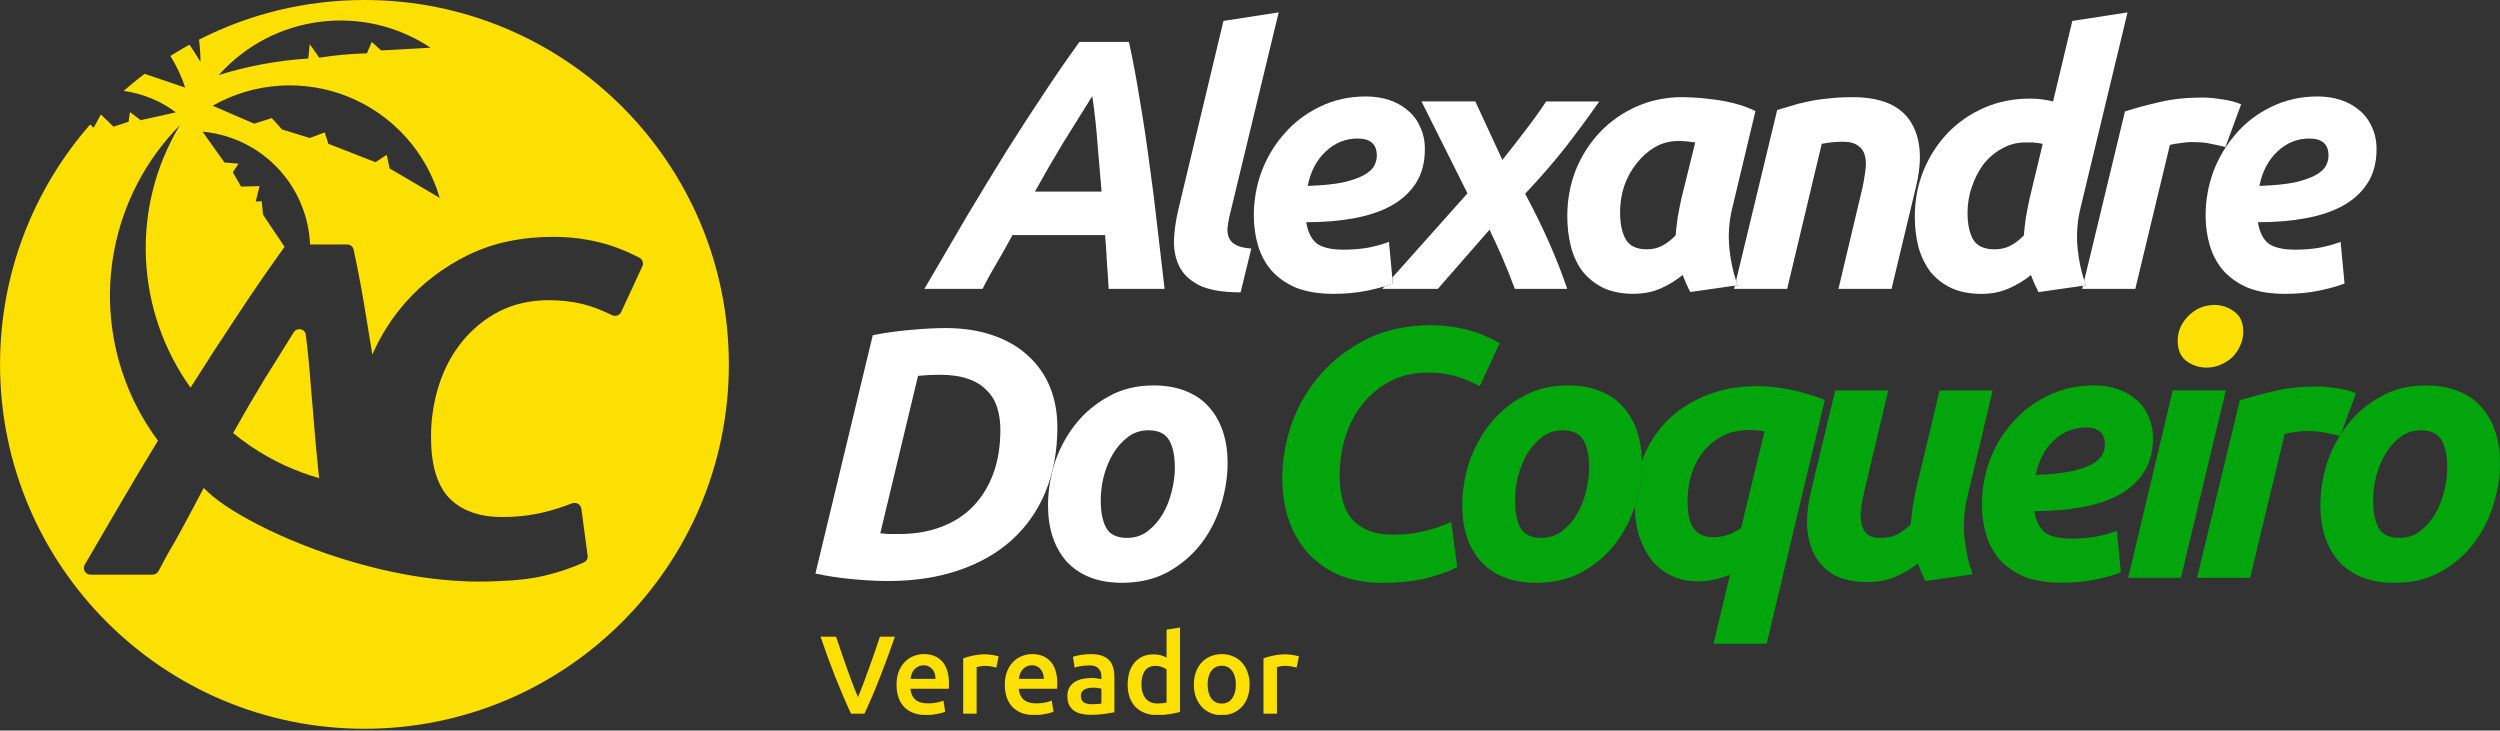 <svg xmlns="http://www.w3.org/2000/svg" width="859" height="251" viewBox="0 0 859 251" fill="none"><rect x="0" y="0" width="859" height="251" fill="#333333" stroke="none"/><path d="M108.501 152.759C107.953 146.103 107.353 139.01 106.7 131.474C106.305 126.003 105.762 120.537 105.078 115.066C104.814 112.949 102.06 112.364 100.928 114.17C97.473 119.694 94.044 125.192 90.653 130.658C87.056 136.593 83.538 142.643 80.094 148.794C81.779 150.174 83.533 151.495 85.35 152.759C85.676 152.986 86.003 153.217 86.329 153.438C93.676 158.378 101.549 161.98 109.644 164.286C109.164 159.573 108.669 154.818 108.501 152.759Z" fill="#FCE002"></path><path d="M125.227 -0C104.757 -0 85.429 4.913 68.366 13.628C68.713 16.134 68.887 18.694 68.871 21.29C67.676 19.273 66.422 17.293 65.116 15.35C62.883 16.571 60.698 17.867 58.549 19.22C60.65 22.606 62.367 26.25 63.642 30.11C54.657 27.051 50.007 25.481 49.67 25.366C47.2 27.235 44.809 29.194 42.486 31.237C48.927 32.127 55.115 34.623 60.434 38.604C52.361 40.4 48.332 41.295 48.332 41.295C45.894 39.447 44.661 38.509 44.661 38.509C44.34 40.716 44.172 41.827 44.172 41.827C40.748 42.959 39.016 43.528 39.016 43.528C36.103 40.753 34.66 39.341 34.66 39.341C32.996 42.401 32.159 43.933 32.159 43.933C31.616 43.359 31.232 42.964 31.011 42.743C11.715 64.77 0.013 93.617 0.013 125.202C0.013 194.344 56.069 250.4 125.222 250.4C194.375 250.4 250.431 194.349 250.431 125.202C250.431 56.055 194.38 -0 125.227 -0ZM147.968 16.392C147.968 16.392 142.296 16.698 130.952 17.33C130.952 17.33 129.872 16.355 127.729 14.412C127.729 14.412 127.192 15.724 126.075 18.32C120.577 18.462 115.11 18.962 109.691 19.831C109.691 19.831 108.612 18.288 106.431 15.181C106.431 15.181 106.263 16.824 105.92 20.105C95.482 20.774 85.165 22.669 75.18 25.782C93.739 4.981 124.748 0.984 147.962 16.392H147.968ZM119.718 33.264C134.933 39.441 146.488 52.238 151.085 67.988C151.085 67.988 145.35 64.612 133.875 57.867C133.875 57.867 133.538 56.308 132.874 53.196C132.874 53.196 131.573 54.033 129.014 55.729C129.014 55.729 123.605 53.612 112.814 49.404C112.814 49.404 112.403 48.099 111.577 45.492C111.577 45.492 109.886 46.124 106.452 47.425C106.452 47.425 103.282 46.456 96.894 44.47C96.894 44.47 95.74 43.18 93.397 40.574C93.397 40.574 91.364 41.211 87.325 42.49C87.325 42.49 82.569 40.442 73.058 36.329C87.335 28.23 104.525 27.108 119.724 33.264H119.718ZM219.717 88.557C220.786 89.11 221.213 90.41 220.707 91.506L213.45 107.188C212.903 108.378 211.47 108.857 210.29 108.283C206.567 106.466 203.186 105.192 200.158 104.46C196.556 103.586 192.679 103.149 188.535 103.149C182.315 103.149 176.691 104.402 171.672 106.914C166.758 109.426 162.503 112.864 158.901 117.23C155.409 121.485 152.734 126.45 150.88 132.127C149.026 137.804 148.094 143.807 148.094 150.137C148.094 159.742 150.169 166.724 154.314 171.09C158.569 175.455 164.63 177.641 172.488 177.641C177.728 177.641 182.531 177.093 186.897 176.003C190.283 175.176 193.485 174.165 196.498 172.959C197.925 172.39 199.547 173.286 199.752 174.807L201.906 190.895C202.038 191.874 201.527 192.827 200.632 193.238C196.55 195.097 192.084 196.608 187.229 197.772C182.679 198.862 177.28 199.494 171.061 199.673C154.719 200.574 137.572 197.772 122.115 193.349C109.486 189.736 97.921 185.023 88.736 180.31C80.068 175.861 73.395 171.332 70.009 167.641C66.085 175.06 61.967 182.812 60.698 185.002C58.533 188.646 56.453 192.38 54.462 196.203C54.067 196.966 53.277 197.446 52.419 197.446H31.111C29.347 197.446 28.241 195.529 29.131 194.007C35.471 183.096 41.407 172.949 46.942 163.559C49.428 159.415 51.871 155.371 54.273 151.416C50.233 145.982 46.81 140.005 44.14 133.559C31.295 102.564 38.258 66.898 61.793 43.017C44.477 71.864 46.889 107.272 65.464 133.186C71.009 124.412 76.407 116.087 81.653 108.225C86.893 100.263 92.228 92.506 97.668 84.944C97.705 84.897 97.742 84.85 97.778 84.807L90.379 73.775L89.932 69.131C89.932 69.131 89.231 69.189 87.878 69.262C87.878 69.262 88.304 67.504 89.163 63.944C89.163 63.944 87.051 64.007 82.822 64.118C82.822 64.118 81.874 62.474 79.994 59.189C79.994 59.189 80.642 58.199 81.948 56.245C81.948 56.245 80.326 56.119 77.129 55.845C77.129 55.845 74.606 52.301 69.587 45.234C81.395 46.308 92.133 52.48 99.016 62.111C103.624 68.594 106.194 76.208 106.542 83.996H119.281C120.356 83.996 121.288 84.744 121.514 85.792C123.115 93.18 124.621 101.311 126.033 110.189C126.691 114.018 127.318 117.909 127.929 121.827C130.841 115.192 134.67 109.183 139.425 103.807C145.319 97.151 152.47 91.748 160.876 87.598C169.391 83.449 179.161 81.379 190.183 81.379C195.423 81.379 200.553 81.98 205.572 83.18C210.122 84.244 214.835 86.04 219.728 88.562L219.717 88.557Z" fill="#FCE002"></path><g clip-path="url(#clip0_571_489)"><path d="M857.395 148.346C856.331 145.081 854.747 142.264 852.618 139.902C850.579 137.532 847.922 135.698 844.657 134.392C841.472 133.087 837.76 132.434 833.511 132.434C827.714 132.434 822.571 133.695 818.089 136.226C813.598 138.677 809.805 141.852 806.701 145.77C805.887 146.799 805.118 147.872 804.411 148.972L804.107 149.813C804.045 149.795 803.982 149.786 803.919 149.768C802.148 152.622 800.708 155.699 799.608 158.999C798.06 163.892 797.282 168.794 797.282 173.686C797.282 177.604 797.81 181.191 798.874 184.456C799.939 187.64 801.486 190.413 803.526 192.783C805.646 195.153 808.303 196.987 811.487 198.293C814.672 199.599 818.429 200.252 822.75 200.252C828.707 200.252 833.931 199.027 838.422 196.576C842.993 194.044 846.786 190.824 849.81 186.907C852.833 182.989 855.114 178.579 856.662 173.686C858.209 168.794 858.988 163.892 858.988 158.999C858.988 155.081 858.46 151.53 857.395 148.346ZM839.764 168.91C839.111 171.683 838.091 174.259 836.704 176.62C835.318 178.99 833.6 180.949 831.561 182.497C829.521 184.044 827.151 184.822 824.458 184.822C821.032 184.822 818.661 183.722 817.355 181.513C816.049 179.232 815.396 176.003 815.396 171.844C815.396 169.312 815.718 166.665 816.38 163.883C817.114 161.03 818.178 158.418 819.565 156.047C820.951 153.677 822.669 151.727 824.709 150.171C826.748 148.614 829.119 147.845 831.811 147.845C835.237 147.845 837.608 148.99 838.914 151.271C840.22 153.471 840.873 156.656 840.873 160.815C840.873 163.346 840.506 166.039 839.773 168.892L839.764 168.91Z" fill="#02A50C"></path><path d="M804.42 148.973L809.501 135.127C807.622 134.313 805.422 133.74 802.89 133.409C800.439 132.998 798.194 132.801 796.154 132.801C790.688 132.801 785.75 133.329 781.34 134.393C777.011 135.377 773.093 136.433 769.586 137.578L754.897 198.544H773.137L785.017 149.089C785.911 148.848 787.056 148.642 788.443 148.481C789.83 148.24 791.091 148.114 792.236 148.114C795.34 148.114 797.666 148.32 799.213 148.723C800.779 149.036 802.353 149.394 803.919 149.778C803.981 149.796 804.044 149.805 804.107 149.823L804.411 148.982L804.42 148.973Z" fill="#02A50C"></path><path d="M751.32 124.107C753.359 125.574 755.64 126.308 758.172 126.308C759.89 126.308 761.473 125.986 762.949 125.333C764.496 124.68 765.847 123.821 766.992 122.765C768.137 121.621 769.032 120.315 769.685 118.848C770.418 117.3 770.785 115.663 770.785 113.955C770.785 110.851 769.765 108.57 767.726 107.103C765.686 105.556 763.396 104.778 760.874 104.778C759.156 104.778 757.528 105.1 755.971 105.753C754.504 106.406 753.198 107.3 752.053 108.445C750.908 109.51 749.969 110.815 749.235 112.363C748.582 113.83 748.251 115.422 748.251 117.139C748.251 120.243 749.271 122.569 751.311 124.116L751.32 124.107Z" fill="#FCE002"></path><path d="M746.543 134.144L731.237 198.536H749.361L764.783 134.144H746.543Z" fill="#02A50C"></path><path d="M719.814 184.457C717.121 184.869 714.464 185.066 711.852 185.066C707.693 185.066 704.633 184.368 702.665 182.982C700.787 181.515 699.561 179.064 698.989 175.638C704.866 175.638 710.296 175.191 715.269 174.287C720.252 173.393 724.537 171.962 728.124 170.003C731.801 167.963 734.654 165.352 736.694 162.167C738.733 158.983 739.753 155.11 739.753 150.539C739.753 147.686 739.225 145.155 738.161 142.945C737.186 140.664 735.755 138.741 733.876 137.194C732.078 135.646 729.958 134.457 727.507 133.643C725.056 132.829 722.408 132.417 719.545 132.417C713.749 132.417 708.444 133.598 703.631 135.968C698.899 138.249 694.856 141.317 691.51 145.155C688.165 148.911 685.553 153.232 683.674 158.133C681.876 163.026 680.981 168.089 680.981 173.312C680.981 176.989 681.473 180.45 682.449 183.715C683.433 186.98 684.98 189.833 687.1 192.284C689.301 194.735 692.119 196.694 695.545 198.161C699.051 199.547 703.336 200.245 708.399 200.245C712.559 200.245 716.397 199.878 719.903 199.145C723.49 198.411 726.433 197.597 728.715 196.694L727.364 182.373C724.993 183.268 722.471 183.965 719.769 184.457H719.814ZM705.617 151.407C708.802 148.384 712.47 146.881 716.638 146.881C721.048 146.881 723.249 148.84 723.249 152.758C723.249 153.903 722.963 155.038 722.39 156.183C721.818 157.328 720.673 158.384 718.964 159.368C717.246 160.352 714.84 161.201 711.736 161.935C708.632 162.588 704.553 162.999 699.49 163.16C700.474 158.259 702.513 154.341 705.608 151.407H705.617Z" fill="#02A50C"></path><path d="M675.981 170.754L684.676 134.153H666.436L658.475 167.57C658.063 169.448 657.661 171.524 657.249 173.813C656.927 176.014 656.677 178.143 656.516 180.182C654.718 181.899 653.009 183.116 651.372 183.849C649.824 184.502 648.107 184.833 646.228 184.833C644.028 184.833 642.391 184.341 641.335 183.366C640.36 182.302 639.743 180.996 639.501 179.448C639.26 177.821 639.26 176.058 639.501 174.18C639.823 172.302 640.199 170.468 640.602 168.67L648.805 134.153H630.565L622.237 168.921C621.262 172.838 620.805 176.676 620.895 180.423C621.056 184.18 621.87 187.525 623.346 190.459C624.813 193.313 627.022 195.638 629.957 197.436C632.98 199.154 636.898 200.003 641.711 200.003C645.218 200.003 648.402 199.395 651.265 198.17C654.118 196.944 656.695 195.433 658.976 193.644C659.79 195.844 660.648 197.848 661.543 199.645L677.824 197.32C676.437 193.653 675.498 189.484 675.006 184.833C674.514 180.101 674.845 175.406 675.981 170.754Z" fill="#02A50C"></path><path d="M603.595 132.676C597.717 132.676 592.252 133.615 587.189 135.493C582.126 137.372 577.68 140.064 573.842 143.57C570.085 147.077 567.106 151.361 564.905 156.424C564.628 157.086 564.369 157.766 564.127 158.454C564.127 158.633 564.145 158.812 564.145 158.991C564.145 163.884 563.367 168.785 561.819 173.678C561.792 173.759 561.766 173.839 561.739 173.92C561.775 177.846 562.293 181.406 563.322 184.573C564.467 187.837 565.979 190.61 567.849 192.9C569.808 195.1 572.089 196.818 574.701 198.043C577.393 199.188 580.292 199.761 583.396 199.761C587.153 199.761 590.821 198.982 594.417 197.435L588.781 221.183H607.021L626.978 137.452C618.981 134.268 611.18 132.676 603.595 132.676ZM598.209 181.522C596.331 182.667 594.613 183.481 593.066 183.973C591.599 184.385 590.087 184.582 588.539 184.582C585.847 184.582 583.727 183.687 582.17 181.889C580.623 180.091 579.844 176.871 579.844 172.22C579.844 168.955 580.292 165.851 581.195 162.918C582.179 159.894 583.566 157.282 585.355 155.082C587.233 152.801 589.479 151.003 592.091 149.697C594.703 148.391 597.682 147.739 601.027 147.739C601.922 147.739 602.825 147.774 603.72 147.864C604.614 147.944 605.473 148.07 606.287 148.231L598.209 181.531V181.522Z" fill="#02A50C"></path><path d="M564.145 158.999C564.145 158.811 564.127 158.641 564.127 158.463C564.082 154.759 563.563 151.387 562.553 148.346C561.488 145.081 559.896 142.264 557.776 139.902C555.736 137.532 553.079 135.698 549.814 134.392C546.63 133.087 542.917 132.434 538.677 132.434C532.88 132.434 527.737 133.695 523.255 136.226C518.764 138.677 514.972 141.852 511.867 145.77C508.763 149.688 506.402 154.098 504.765 158.99C503.217 163.883 502.439 168.785 502.439 173.677C502.439 177.595 502.967 181.182 504.031 184.447C505.096 187.631 506.643 190.404 508.683 192.774C510.803 195.145 513.46 196.978 516.644 198.284C519.829 199.59 523.586 200.243 527.907 200.243C533.864 200.243 539.089 199.018 543.579 196.567C548.15 194.035 551.943 190.815 554.967 186.898C557.937 183.042 560.191 178.722 561.739 173.919C561.765 173.838 561.792 173.758 561.819 173.677C563.367 168.785 564.145 163.883 564.145 158.99V158.999ZM544.921 168.91C544.268 171.683 543.248 174.259 541.862 176.62C540.475 178.982 538.758 180.949 536.718 182.497C534.678 184.044 532.308 184.822 529.615 184.822C526.189 184.822 523.819 183.722 522.513 181.513C521.207 179.232 520.554 176.003 520.554 171.844C520.554 169.312 520.876 166.665 521.529 163.883C522.262 161.03 523.327 158.418 524.713 156.047C526.1 153.677 527.817 151.727 529.857 150.171C531.896 148.614 534.267 147.845 536.96 147.845C540.386 147.845 542.756 148.99 544.062 151.271C545.368 153.471 546.021 156.656 546.021 160.815C546.021 163.346 545.655 166.039 544.921 168.892V168.91Z" fill="#02A50C"></path><path d="M489.316 182.497C486.05 183.311 482.463 183.723 478.545 183.723C472.668 183.723 468.142 182.086 464.957 178.83C461.853 175.565 460.305 170.342 460.305 163.159C460.305 158.427 461.003 153.937 462.39 149.697C463.776 145.457 465.78 141.737 468.392 138.552C471.085 135.287 474.269 132.72 477.946 130.842C481.703 128.964 485.907 128.024 490.559 128.024C493.663 128.024 496.561 128.346 499.254 129.008C501.947 129.661 505.006 130.887 508.441 132.685L515.293 117.872C511.134 115.591 507.135 113.999 503.297 113.096C499.54 112.201 495.712 111.745 491.793 111.745C483.555 111.745 476.246 113.293 469.877 116.396C463.588 119.5 458.248 123.534 453.838 128.516C449.517 133.418 446.207 139.008 443.917 145.288C441.717 151.567 440.607 157.9 440.607 164.259C440.607 169.814 441.421 174.832 443.058 179.322C444.687 183.732 446.977 187.479 449.911 190.583C452.934 193.687 456.521 196.093 460.681 197.811C464.921 199.447 469.573 200.261 474.636 200.261C480.513 200.261 485.487 199.769 489.575 198.794C493.654 197.819 497.366 196.514 500.712 194.877L498.628 179.331C495.774 180.637 492.67 181.701 489.324 182.515L489.316 182.497Z" fill="#02A50C"></path><path d="M412.626 186.907C415.65 182.989 417.931 178.579 419.479 173.686C421.026 168.794 421.805 163.892 421.805 158.999C421.805 155.081 421.277 151.53 420.212 148.346C419.148 145.081 417.555 142.264 415.435 139.902C413.396 137.532 410.739 135.698 407.474 134.392C404.289 133.087 400.577 132.434 396.337 132.434C390.54 132.434 385.396 133.695 380.915 136.226C376.424 138.677 372.631 141.852 369.527 145.77C366.423 149.688 364.061 154.098 362.424 158.99C360.877 163.883 360.099 168.785 360.099 173.677C360.099 177.595 360.626 181.182 361.691 184.447C362.755 187.631 364.303 190.404 366.343 192.774C368.463 195.145 371.119 196.978 374.304 198.284C377.489 199.59 381.246 200.243 385.566 200.243C391.524 200.243 396.748 199.018 401.239 196.567C405.81 194.035 409.603 190.815 412.626 186.898V186.907ZM394.378 182.497C392.338 184.044 389.968 184.822 387.275 184.822C383.849 184.822 381.478 183.722 380.172 181.513C378.866 179.232 378.213 176.003 378.213 171.844C378.213 169.312 378.535 166.665 379.188 163.883C379.922 161.03 380.986 158.418 382.373 156.047C383.759 153.677 385.477 151.727 387.517 150.171C389.556 148.614 391.927 147.845 394.619 147.845C398.045 147.845 400.416 148.99 401.722 151.271C403.028 153.471 403.681 156.656 403.681 160.815C403.681 163.346 403.314 166.039 402.581 168.892C401.928 171.665 400.908 174.241 399.521 176.602C398.135 178.973 396.417 180.931 394.378 182.479V182.497Z" fill="white"></path><path d="M359.266 168.911C361.959 162.382 363.309 154.994 363.309 146.756C363.309 141.693 362.451 137.086 360.742 132.918C359.025 128.759 356.502 125.163 353.147 122.149C349.882 119.126 345.839 116.8 341.026 115.172C336.294 113.535 330.909 112.721 324.862 112.721C321.436 112.721 317.553 112.927 313.233 113.329C308.993 113.66 304.538 114.269 299.886 115.163L280.179 197.069C284.339 197.964 288.668 198.617 293.159 199.028C297.65 199.44 301.604 199.636 305.039 199.636C314.1 199.636 322.223 198.411 329.406 195.96C336.589 193.509 342.672 190.048 347.646 185.557C352.709 180.987 356.582 175.441 359.275 168.911H359.266ZM341.268 162.793C339.64 167.203 337.305 170.951 334.29 174.055C331.356 177.078 327.724 179.404 323.395 181.031C319.155 182.659 314.378 183.482 309.073 183.482H305.155C304.26 183.402 303.357 183.321 302.462 183.241L315.442 129.135C317.974 128.893 320.461 128.768 322.912 128.768C326.669 128.768 329.853 129.215 332.465 130.119C335.158 131.013 337.323 132.319 338.951 134.036C340.668 135.673 341.885 137.668 342.628 140.038C343.361 142.328 343.728 144.895 343.728 147.748C343.728 153.294 342.914 158.321 341.277 162.802L341.268 162.793Z" fill="white"></path><path d="M768.378 45.878C765.033 49.635 762.421 53.955 760.542 58.856C758.744 63.749 757.85 68.812 757.85 74.036C757.85 77.712 758.342 81.173 759.317 84.438C760.301 87.703 761.848 90.556 763.968 93.007C766.169 95.458 768.987 97.417 772.413 98.884C775.919 100.27 780.204 100.968 785.268 100.968C789.427 100.968 793.265 100.601 796.771 99.868C800.367 99.134 803.302 98.32 805.583 97.417L804.232 83.097C801.861 83.991 799.339 84.689 796.637 85.181C793.945 85.592 791.288 85.789 788.676 85.789C784.516 85.789 781.457 85.091 779.489 83.705C777.61 82.238 776.385 79.787 775.812 76.361C781.689 76.361 787.119 75.914 792.093 75.01C797.076 74.116 801.36 72.685 804.948 70.726C808.624 68.687 811.478 66.075 813.517 62.891C815.557 59.706 816.577 55.833 816.577 51.263C816.577 48.409 816.049 45.878 814.984 43.669C814.009 41.388 812.578 39.465 810.699 37.917C808.901 36.37 806.781 35.18 804.33 34.366C801.879 33.552 799.231 33.141 796.369 33.141C790.572 33.141 785.268 34.321 780.455 36.692C775.723 38.973 771.679 42.041 768.334 45.878H768.378ZM793.47 47.595C797.881 47.595 800.081 49.554 800.081 53.472C800.081 54.617 799.795 55.753 799.222 56.898C798.65 58.042 797.505 59.098 795.796 60.082C794.079 61.066 791.672 61.916 788.577 62.649C785.473 63.302 781.394 63.714 776.331 63.874C777.306 58.973 779.355 55.055 782.45 52.121C785.634 49.098 789.302 47.595 793.47 47.595Z" fill="white"></path><path d="M733.698 99.25L745.577 49.795C746.472 49.553 747.617 49.348 749.003 49.187C750.39 48.945 751.651 48.82 752.796 48.82C755.9 48.82 758.226 49.026 759.774 49.428C761.402 49.75 763.039 50.126 764.667 50.528L770.052 35.841C768.173 35.027 765.973 34.455 763.441 34.124C760.99 33.712 758.745 33.516 756.705 33.516C751.24 33.516 746.302 34.043 741.892 35.108C737.562 36.092 733.644 37.147 730.137 38.292L716.138 96.388C716.316 96.942 716.486 97.497 716.692 98.033L715.708 98.176L715.449 99.259H733.689L733.698 99.25Z" fill="white"></path><path d="M716.146 96.388C715.072 93.123 714.303 89.528 713.883 85.547C713.391 80.816 713.722 76.12 714.858 71.468L731.022 4.258L712.049 7.192L705.438 34.858C704.132 34.536 702.826 34.285 701.52 34.124C700.294 33.964 698.953 33.883 697.477 33.883C691.76 33.883 686.501 34.947 681.679 37.067C676.866 39.187 672.698 42.085 669.191 45.761C665.684 49.438 662.902 53.758 660.863 58.74C658.904 63.642 657.929 68.856 657.929 74.411C657.929 78.087 658.34 81.549 659.154 84.814C660.049 87.998 661.4 90.816 663.198 93.257C665.076 95.628 667.438 97.497 670.3 98.893C673.243 100.279 676.75 100.977 680.829 100.977C684.255 100.977 687.359 100.369 690.132 99.143C692.986 97.918 695.562 96.37 697.843 94.492C698.255 95.637 698.657 96.656 699.069 97.551C699.48 98.445 699.928 99.385 700.42 100.369L715.725 98.186L716.709 98.043C716.513 97.515 716.343 96.952 716.155 96.397L716.146 96.388ZM697.351 68.284C696.94 70.162 696.537 72.238 696.126 74.527C695.804 76.728 695.553 78.857 695.392 80.896C693.675 82.613 692.047 83.83 690.49 84.572C688.943 85.306 687.225 85.672 685.347 85.672C681.84 85.672 679.389 84.572 678.002 82.363C676.696 80.082 676.043 76.978 676.043 73.061C676.043 70.037 676.535 67.103 677.51 64.25C678.485 61.316 679.836 58.704 681.554 56.414C683.352 54.134 685.472 52.336 687.923 51.03C690.374 49.643 693.022 48.946 695.884 48.946H698.085C698.657 48.946 699.105 48.99 699.427 49.071C699.838 49.071 700.205 49.116 700.527 49.196C700.939 49.277 701.386 49.357 701.878 49.438L697.351 68.293V68.284Z" fill="white"></path><path d="M639.77 65.225L631.692 99.26H649.932L658.26 64.492C660.631 54.858 660.013 47.273 656.426 41.719C652.839 36.173 646.228 33.391 636.594 33.391C633.329 33.391 630.395 33.552 627.783 33.883C625.251 34.125 622.925 34.491 620.805 34.983C618.766 35.395 616.887 35.878 615.17 36.45C613.533 36.942 612.03 37.389 610.643 37.801L596.518 96.397C596.697 96.943 596.867 97.506 597.064 98.025L596.089 98.168L595.83 99.251H614.069L625.949 49.429C628.4 48.937 630.806 48.695 633.168 48.695C635.53 48.695 637.417 49.187 638.553 50.162C639.779 51.057 640.557 52.282 640.879 53.839C641.201 55.306 641.201 57.059 640.879 59.107C640.637 61.066 640.262 63.105 639.779 65.225H639.77Z" fill="white"></path><path d="M596.5 96.397C595.418 93.132 594.648 89.527 594.237 85.538C593.745 80.806 594.076 76.11 595.212 71.459L603.173 38.158C600.803 37.013 598.316 36.119 595.704 35.466C593.092 34.813 590.605 34.366 588.234 34.115C585.864 33.793 583.744 33.588 581.865 33.507C580.067 33.427 578.806 33.382 578.072 33.382C572.437 33.382 567.213 34.446 562.4 36.566C557.587 38.686 553.383 41.629 549.787 45.377C546.28 49.053 543.498 53.373 541.459 58.355C539.499 63.337 538.524 68.642 538.524 74.268C538.524 77.944 538.936 81.406 539.75 84.671C540.564 87.855 541.87 90.672 543.668 93.114C545.547 95.484 547.908 97.399 550.771 98.866C553.714 100.252 557.22 100.95 561.3 100.95C564.726 100.95 567.83 100.341 570.603 99.116C573.376 97.891 575.908 96.343 578.189 94.465C578.6 95.61 579.003 96.629 579.414 97.524C579.826 98.418 580.273 99.358 580.765 100.341L596.071 98.15L597.046 98.007C596.849 97.479 596.679 96.925 596.5 96.379V96.397ZM577.706 68.284C577.294 70.162 576.892 72.237 576.48 74.527C576.158 76.728 575.908 78.856 575.747 80.896C574.029 82.613 572.401 83.83 570.853 84.563C569.386 85.297 567.713 85.663 565.835 85.663C562.328 85.663 559.922 84.518 558.616 82.237C557.31 79.957 556.657 76.853 556.657 72.935C556.657 69.751 557.149 66.692 558.124 63.758C559.188 60.824 560.611 58.248 562.409 56.048C564.207 53.767 566.282 51.924 568.653 50.538C571.104 49.151 573.716 48.453 576.489 48.453C577.715 48.453 578.734 48.489 579.548 48.579C580.443 48.659 581.427 48.785 582.482 48.946L577.706 68.284Z" fill="white"></path><path d="M475.71 98.4L474.949 99.25H494.048L511.796 78.928C513.182 81.781 514.613 84.885 516.081 88.23C517.548 91.576 519.015 95.252 520.491 99.25H538.489C536.691 93.946 534.651 88.722 532.37 83.579C530.089 78.355 527.307 72.684 524.042 66.566C529.427 60.851 534.159 55.386 538.247 50.162C542.327 44.858 546.084 39.759 549.51 34.858H531.27C528.989 38.283 526.574 41.629 524.051 44.894C521.6 48.158 518.988 51.504 516.215 54.929L506.911 34.849H488.421L504.219 66.432L478.402 95.377L478.59 97.407C477.722 97.747 476.765 98.078 475.71 98.391V98.4Z" fill="white"></path><path d="M445.412 98.884C448.918 100.27 453.203 100.968 458.266 100.968C462.426 100.968 466.263 100.601 469.77 99.868C471.997 99.412 473.974 98.928 475.701 98.401C476.756 98.088 477.714 97.757 478.581 97.417L478.393 95.386L477.24 83.097C474.869 83.991 472.346 84.689 469.645 85.181C466.952 85.592 464.295 85.789 461.683 85.789C457.524 85.789 454.455 85.091 452.496 83.705C450.618 82.238 449.392 79.787 448.82 76.361C454.697 76.361 460.127 75.914 465.101 75.01C470.083 74.116 474.368 72.685 477.955 70.726C481.632 68.687 484.485 66.075 486.525 62.891C488.564 59.706 489.584 55.833 489.584 51.263C489.584 48.409 489.056 45.878 487.992 43.669C487.017 41.388 485.586 39.465 483.707 37.917C481.909 36.37 479.789 35.18 477.338 34.366C474.887 33.552 472.239 33.141 469.376 33.141C463.58 33.141 458.275 34.321 453.462 36.692C448.73 38.973 444.687 42.041 441.341 45.878C437.996 49.635 435.384 53.955 433.505 58.856C431.707 63.749 430.812 68.812 430.812 74.036C430.812 77.712 431.305 81.173 432.28 84.438C433.264 87.703 434.811 90.556 436.931 93.007C439.132 95.458 441.95 97.417 445.376 98.884H445.412ZM455.448 52.121C458.633 49.098 462.301 47.595 466.469 47.595C470.879 47.595 473.08 49.554 473.08 53.472C473.08 54.617 472.794 55.753 472.221 56.898C471.649 58.042 470.504 59.098 468.795 60.082C467.077 61.066 464.671 61.916 461.567 62.649C458.463 63.302 454.384 63.714 449.321 63.874C450.296 58.973 452.344 55.055 455.439 52.121H455.448Z" fill="white"></path><path d="M422.465 82.113C421.973 81.138 421.732 80.029 421.732 78.803C421.812 77.578 422.018 76.236 422.34 74.76L439.354 4.25L420.381 7.183L404.834 72.184C403.939 76.021 403.447 79.653 403.367 83.079C403.367 86.424 404.064 89.403 405.451 92.014C406.918 94.626 409.289 96.71 412.554 98.258C415.899 99.725 420.47 100.458 426.267 100.458L429.944 85.404C427.824 85.243 426.151 84.876 424.925 84.304C423.78 83.732 422.966 82.998 422.474 82.104L422.465 82.113Z" fill="white"></path><path d="M342.744 89.948C344.542 86.844 346.251 83.785 347.888 80.771H379.716C379.957 83.794 380.163 86.853 380.324 89.948C380.565 92.972 380.771 96.066 380.932 99.251H400.156C399.422 92.721 398.608 85.744 397.705 78.32C396.891 70.816 395.952 63.347 394.887 55.914C393.912 48.409 392.803 41.102 391.577 33.999C390.432 26.817 389.207 20.287 387.901 14.411H370.886C366.646 20.287 362.478 26.325 358.398 32.532C354.319 38.651 350.115 45.145 345.785 51.996C341.545 58.848 337.09 66.155 332.439 73.91C327.868 81.665 322.93 90.109 317.625 99.251H337.582C339.21 96.066 340.928 92.963 342.726 89.948H342.744ZM365.152 49.304C368.498 43.919 371.888 38.49 375.314 33.025C376.128 38.66 376.746 44.286 377.148 49.921C377.64 55.556 378.087 60.86 378.499 65.834H355.607C358.712 60.207 361.896 54.697 365.161 49.304H365.152Z" fill="white"></path><path d="M444.213 225.057C443.801 224.977 443.399 224.932 442.987 224.905C442.576 224.852 442.227 224.825 441.914 224.825C440.286 224.825 438.792 224.977 437.45 225.281C436.126 225.558 435.017 225.862 434.131 226.193V245.21H438.756V229.208C438.989 229.127 439.382 229.047 439.937 228.939C440.527 228.841 441.073 228.787 441.583 228.787C442.477 228.787 443.247 228.859 443.909 229.02C444.598 229.145 445.134 229.27 445.51 229.404L446.315 225.513C446.082 225.433 445.778 225.361 445.403 225.281C445.018 225.182 444.624 225.102 444.222 225.048L444.213 225.057Z" fill="#FCE002"></path><path d="M426.707 227.615C425.866 226.693 424.846 225.996 423.656 225.513C422.485 225.003 421.196 224.752 419.801 224.752C418.405 224.752 417.117 225.012 415.945 225.513C414.774 225.996 413.754 226.693 412.886 227.615C412.045 228.527 411.383 229.636 410.9 230.933C410.444 232.203 410.211 233.634 410.211 235.209C410.211 236.783 410.444 238.223 410.9 239.52C411.383 240.817 412.045 241.926 412.886 242.838C413.727 243.76 414.729 244.466 415.901 244.976C417.073 245.486 418.37 245.737 419.792 245.737C421.214 245.737 422.511 245.486 423.683 244.976C424.882 244.466 425.893 243.751 426.734 242.838C427.575 241.926 428.228 240.817 428.684 239.52C429.14 238.223 429.373 236.783 429.373 235.209C429.373 233.634 429.131 232.203 428.648 230.933C428.192 229.636 427.539 228.527 426.698 227.615H426.707ZM423.343 239.985C422.503 241.157 421.322 241.738 419.792 241.738C418.262 241.738 417.064 241.157 416.205 239.985C415.364 238.813 414.944 237.221 414.944 235.209C414.944 233.196 415.364 231.658 416.205 230.513C417.073 229.341 418.262 228.76 419.792 228.76C421.322 228.76 422.503 229.35 423.343 230.513C424.211 231.658 424.64 233.223 424.64 235.209C424.64 237.194 424.211 238.813 423.343 239.985Z" fill="#FCE002"></path><path d="M400.827 225.934C400.29 225.656 399.655 225.397 398.922 225.173C398.179 224.941 397.329 224.834 396.363 224.834C394.941 224.834 393.68 225.084 392.579 225.594C391.488 226.077 390.558 226.775 389.788 227.696C389.028 228.608 388.437 229.717 388.035 231.014C387.65 232.284 387.462 233.716 387.462 235.29C387.462 236.864 387.695 238.34 388.151 239.646C388.634 240.916 389.314 242.016 390.173 242.929C391.067 243.823 392.132 244.503 393.384 244.986C394.628 245.469 396.041 245.71 397.624 245.71C399.208 245.71 400.603 245.594 401.972 245.37C403.376 245.138 404.53 244.887 405.452 244.61V215.594L400.827 216.354V225.934ZM400.827 241.399C400.496 241.48 400.067 241.551 399.53 241.632C399.02 241.685 398.394 241.712 397.66 241.712C395.952 241.712 394.619 241.14 393.653 239.995C392.687 238.823 392.204 237.222 392.204 235.182C392.204 233.143 392.588 231.667 393.349 230.522C394.136 229.377 395.37 228.805 397.052 228.805C397.812 228.805 398.528 228.93 399.19 229.19C399.879 229.422 400.424 229.673 400.827 229.95V241.399Z" fill="#FCE002"></path><path d="M381.156 226.926C380.547 226.237 379.715 225.701 378.669 225.325C377.622 224.94 376.343 224.752 374.813 224.752C373.543 224.752 372.344 224.851 371.226 225.057C370.108 225.262 369.258 225.468 368.668 225.665L369.24 229.404C369.804 229.198 370.528 229.019 371.414 228.867C372.309 228.715 373.284 228.634 374.357 228.634C375.144 228.634 375.797 228.733 376.307 228.939C376.844 229.144 377.264 229.43 377.569 229.815C377.899 230.173 378.132 230.593 378.257 231.076C378.383 231.559 378.445 232.069 378.445 232.606V233.366C377.81 233.214 377.211 233.107 376.647 233.062C376.084 232.99 375.556 232.946 375.046 232.946C373.955 232.946 372.899 233.062 371.879 233.286C370.886 233.491 370.01 233.849 369.24 234.359C368.48 234.842 367.863 235.477 367.406 236.264C366.977 237.051 366.753 238.017 366.753 239.162C366.753 240.307 366.941 241.363 367.326 242.177C367.737 242.991 368.283 243.652 368.972 244.162C369.688 244.672 370.537 245.039 371.53 245.271C372.523 245.504 373.615 245.611 374.813 245.611C376.62 245.611 378.239 245.495 379.662 245.271C381.111 245.066 382.193 244.887 382.909 244.735V232.633C382.909 231.461 382.766 230.396 382.489 229.422C382.229 228.429 381.791 227.588 381.156 226.899V226.926ZM378.445 241.738C377.703 241.89 376.629 241.971 375.198 241.971C374.026 241.971 373.096 241.765 372.407 241.363C371.718 240.933 371.378 240.164 371.378 239.073C371.378 238.509 371.503 238.053 371.763 237.695C372.013 237.311 372.344 237.024 372.756 236.819C373.185 236.613 373.659 236.479 374.169 236.398C374.706 236.327 375.225 236.282 375.735 236.282C376.316 236.282 376.853 236.318 377.336 236.398C377.819 236.479 378.186 236.55 378.445 236.631V241.747V241.738Z" fill="#FCE002"></path><path d="M354.534 224.752C353.362 224.752 352.217 224.985 351.099 225.441C349.981 225.87 348.988 226.532 348.12 227.427C347.253 228.294 346.555 229.386 346.018 230.709C345.508 232.033 345.258 233.572 345.258 235.325C345.258 236.828 345.464 238.214 345.866 239.484C346.278 240.736 346.895 241.828 347.736 242.767C348.577 243.679 349.641 244.413 350.947 244.94C352.244 245.45 353.774 245.701 355.527 245.701C356.216 245.701 356.887 245.665 357.549 245.584C358.211 245.504 358.819 245.405 359.383 245.28C359.964 245.182 360.474 245.066 360.912 244.94C361.369 244.788 361.726 244.645 361.986 244.52L361.378 240.736C360.841 240.969 360.107 241.184 359.159 241.38C358.247 241.586 357.227 241.684 356.109 241.684C354.203 241.684 352.736 241.255 351.716 240.388C350.723 239.493 350.16 238.25 350.035 236.649H363.211C363.238 236.398 363.247 236.112 363.247 235.808C363.274 235.477 363.283 235.182 363.283 234.931C363.283 231.541 362.505 229.001 360.957 227.293C359.427 225.584 357.289 224.734 354.543 224.734L354.534 224.752ZM350.062 233.259C350.142 232.677 350.276 232.105 350.482 231.541C350.688 230.978 350.965 230.486 351.323 230.047C351.707 229.618 352.164 229.269 352.7 229.019C353.237 228.742 353.854 228.598 354.57 228.598C355.286 228.598 355.84 228.724 356.323 228.983C356.833 229.216 357.254 229.547 357.585 229.976C357.942 230.378 358.211 230.879 358.39 231.461C358.569 232.024 358.658 232.615 358.658 233.259H350.07H350.062Z" fill="#FCE002"></path><path d="M341.036 225.057C340.624 224.977 340.222 224.932 339.81 224.905C339.399 224.852 339.05 224.825 338.737 224.825C337.109 224.825 335.615 224.977 334.273 225.281C332.949 225.558 331.84 225.862 330.954 226.193V245.21H335.57V229.208C335.803 229.127 336.196 229.047 336.751 228.939C337.332 228.841 337.887 228.787 338.397 228.787C339.291 228.787 340.061 228.859 340.723 229.02C341.411 229.145 341.948 229.27 342.324 229.404L343.129 225.513C342.896 225.433 342.592 225.361 342.216 225.281C341.832 225.182 341.438 225.102 341.036 225.048V225.057Z" fill="#FCE002"></path><path d="M317.322 224.752C316.15 224.752 315.005 224.985 313.887 225.441C312.769 225.87 311.776 226.532 310.908 227.427C310.04 228.294 309.343 229.386 308.806 230.709C308.296 232.033 308.045 233.572 308.045 235.325C308.045 236.828 308.251 238.214 308.654 239.484C309.065 240.736 309.682 241.828 310.523 242.767C311.364 243.679 312.429 244.413 313.735 244.94C315.032 245.45 316.562 245.701 318.315 245.701C319.004 245.701 319.675 245.665 320.336 245.584C320.998 245.504 321.607 245.405 322.17 245.28C322.752 245.182 323.262 245.066 323.7 244.94C324.156 244.788 324.514 244.645 324.773 244.52L324.165 240.736C323.628 240.969 322.895 241.184 321.947 241.38C321.034 241.586 320.014 241.684 318.896 241.684C316.991 241.684 315.524 241.255 314.504 240.388C313.511 239.493 312.948 238.25 312.822 236.649H325.999C326.026 236.398 326.035 236.112 326.035 235.808C326.062 235.477 326.071 235.182 326.071 234.931C326.071 231.541 325.292 229.001 323.745 227.293C322.215 225.584 320.077 224.734 317.331 224.734L317.322 224.752ZM312.849 233.259C312.93 232.677 313.064 232.105 313.27 231.541C313.475 230.978 313.753 230.486 314.11 230.047C314.495 229.618 314.951 229.269 315.488 229.019C316.025 228.742 316.642 228.598 317.358 228.598C318.073 228.598 318.628 228.724 319.111 228.983C319.621 229.216 320.041 229.547 320.372 229.976C320.73 230.378 320.998 230.879 321.177 231.461C321.356 232.024 321.446 232.615 321.446 233.259H312.858H312.849Z" fill="#FCE002"></path><path d="M300.494 224.216C299.859 226.076 299.206 227.91 298.544 229.717C297.909 231.524 297.274 233.268 296.639 234.949C296.004 236.604 295.395 238.134 294.805 239.529C294.197 238.125 293.571 236.586 292.935 234.914C292.3 233.241 291.665 231.506 291.03 229.726C290.395 227.919 289.76 226.085 289.125 224.225C288.489 222.364 287.863 220.549 287.255 218.769H281.941C283.471 223.277 285.108 227.776 286.87 232.284C288.651 236.792 290.493 241.103 292.408 245.227H297.023C298.929 241.103 300.763 236.792 302.525 232.284C304.278 227.776 305.933 223.277 307.49 218.769H302.337C301.756 220.549 301.138 222.373 300.503 224.225L300.494 224.216Z" fill="#FCE002"></path></g><defs><clipPath id="clip0_571_489"><rect width="578.808" height="241.382" fill="white" transform="translate(280.179 4.249)"></rect></clipPath></defs></svg>